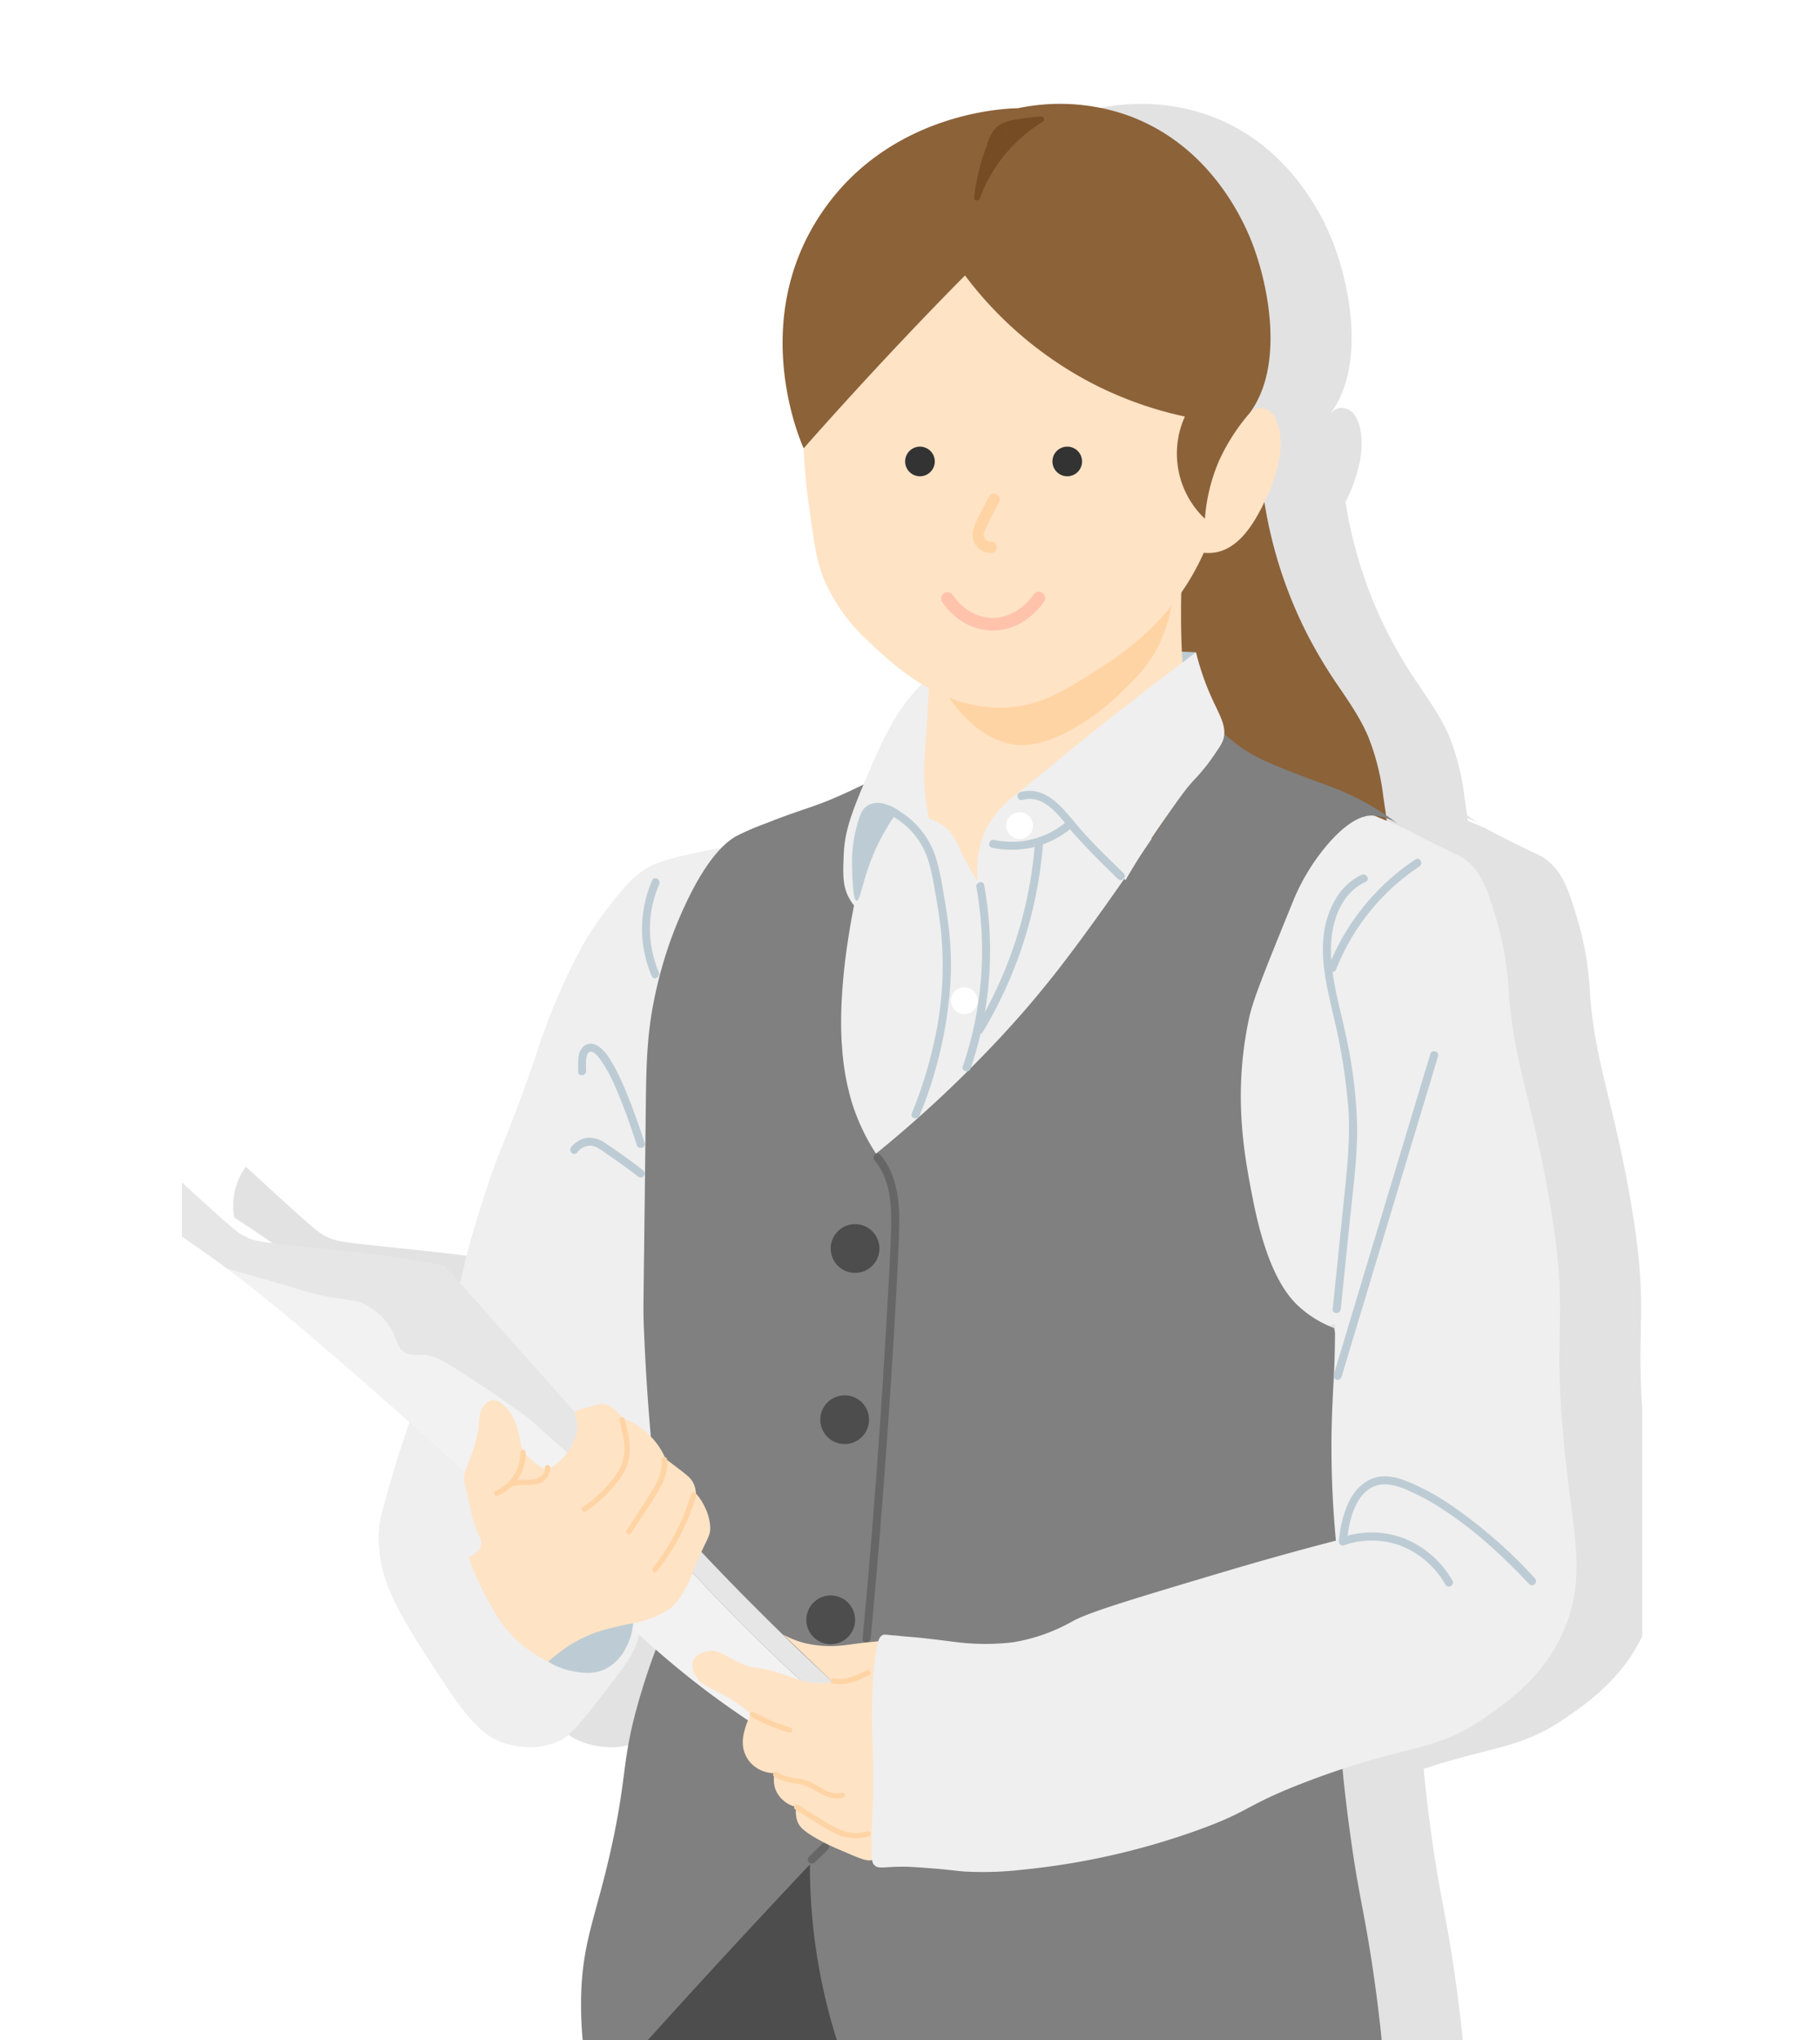<svg xmlns="http://www.w3.org/2000/svg" xmlns:xlink="http://www.w3.org/1999/xlink" width="430" height="482" viewBox="0 0 430 482">
  <defs>
    <clipPath id="clip-path">
      <rect id="長方形_1766" data-name="長方形 1766" width="430" height="482" transform="translate(-10985 1764)" fill="#fff" opacity="0.58"/>
    </clipPath>
    <clipPath id="clip-path-2">
      <rect id="長方形_1002" data-name="長方形 1002" width="345" height="482" transform="translate(4369 2430)" fill="red" opacity="0.43"/>
    </clipPath>
    <clipPath id="clip-path-3">
      <rect id="長方形_934" data-name="長方形 934" width="336.54" height="458.465" fill="none"/>
    </clipPath>
  </defs>
  <g id="マスクグループ_34" data-name="マスクグループ 34" transform="translate(10985 -1764)" clip-path="url(#clip-path)">
    <g id="マスクグループ_25" data-name="マスクグループ 25" transform="translate(-15311 -666)" clip-path="url(#clip-path-2)">
      <g id="グループ_1893" data-name="グループ 1893" transform="translate(4361.935 2454.535)">
        <path id="パス_3328" data-name="パス 3328" d="M327.428,189.308c.272.208.537.4.812.615-.228-.186-.508-.4-.812-.615" transform="translate(-9.668 -18.981)"/>
        <path id="パス_3329" data-name="パス 3329" d="M334.84,327.8c-5.224-41.423.759-37.184-4.749-69.014-3.941-22.771-8.177-31.723-9.5-48.084a74.719,74.719,0,0,0-3.166-18.669c-1.856-6.1-3.357-10.82-7.488-13.715-1.421-1-2.083-1.027-9.269-4.664-2.212-1.12-4.028-2.069-5.259-2.718l-3.745-1.571c-.023-.215-.043-.431-.069-.646a12.508,12.508,0,0,1,3,1.6q-1.574-1.207-3.082-2.233c-.193-1.5-.426-2.992-.629-4.447a56.356,56.356,0,0,0-3.5-14c-1.841-4.409-4.559-8.318-7.233-12.249a112.754,112.754,0,0,1-7.239-12.1,104.3,104.3,0,0,1-9.269-26.518c-.32-1.566-.59-3.142-.838-4.721l.029-.058a36.918,36.918,0,0,0,3.485-10.247c.476-3.074.517-6.729-.962-9.562a4.085,4.085,0,0,0-2.986-2.322,3.035,3.035,0,0,0-2.806,1.054.58.58,0,0,0-.3.2c8.262-11.022,4.608-29.923.689-40.1-2.077-5.416-10.068-23.551-29.9-30.452a48.347,48.347,0,0,0-25.493-1.53c-2.547.028-29.986.8-46.181,24.433C140.633,51.36,153.306,80,153.944,81.376l.008-.009c.188,4.47.582,8.933,1.21,13.365,1.257,8.878,1.713,13.45,4.01,18.564a43.464,43.464,0,0,0,10.6,14.171,69.821,69.821,0,0,0,12.071,9.61,49.556,49.556,0,0,0-3.477,3.945c-1.344,1.7-4.27,5.618-8.8,16.284-.528,1.243-1.018,2.4-1.476,3.5-3.1,1.532-5.771,2.715-7.87,3.594-4.64,1.943-7.819,2.625-15.264,5.611a59.059,59.059,0,0,0-7.228,3.142,17.607,17.607,0,0,0-3.23,2.64h0c-2.029.323-4.94.849-8.411,1.7a44.353,44.353,0,0,0-7.5,2.192c-4.528,2.1-7.209,5.491-11.121,10.557a74.217,74.217,0,0,0-5.806,8.687A144.932,144.932,0,0,0,90.9,224.158c-7.942,23.2-8.269,20.428-13.516,37.243-3.42,10.961-3.546,12.988-4.655,17.166l-3.65-4.093c-6.888-1.368-12.563-2.18-16.515-2.672-3.253-.406-7.3-.833-15.269-1.671-11.53-1.213-13-1.315-15.579-2.672-1.394-.732-2.377-1.443-9.971-8.351-3.609-3.281-6.6-6.043-8.725-8.017a15.232,15.232,0,0,0-2.767,6.347,15.727,15.727,0,0,0,0,5.679c4,2.575,9.747,6.4,16.477,11.357q.524.386,1.043.772c6.655,4.942,13,10.085,24.819,20.272,7.258,6.258,13.573,11.824,18.22,15.96-1.216,3.408-2.474,7.218-3.827,11.82-2.251,7.659-3.377,11.489-3.457,14.455-.305,11.222,4.951,19.276,14.866,34.47,7.239,11.094,10.679,13.549,14.175,14.825,1.574.575,7.737,2.581,13.829-.371,2.473-1.2,4.909-4.274,9.681-10.378,5.016-6.417,7.547-9.7,8.643-13.343.13-.432.23-.856.333-1.28q2,1.8,3.934,3.49c-1.133,3.014-2.424,6.722-3.693,11.015-4.4,14.885-2.957,17.895-6.542,34.6-3.833,17.857-7.428,23.48-7.414,38.336,0,3.764.238,6.855.436,8.883h9.554v.077h71.982l107.3.39c-.453-4.647-1.245-11.821-2.616-20.571-1.328-8.477-2.276-12.544-3.489-19.636,0,0-2.026-11.851-3.25-24.9,17.138-5.646,23.031-4.681,34.058-12.376,5.425-3.786,13.91-9.867,18.469-20.931,4.317-10.478,2.665-19.483,1.055-32.245" transform="translate(19.161)" fill="#e2e2e2"/>
        <g id="グループ_1764" data-name="グループ 1764">
          <g id="グループ_1763" data-name="グループ 1763" clip-path="url(#clip-path-3)">
            <path id="パス_3173" data-name="パス 3173" d="M314.607,173.625a56.319,56.319,0,0,0-3.5-14c-1.84-4.409-4.559-8.318-7.233-12.249a112.6,112.6,0,0,1-7.238-12.1,104.254,104.254,0,0,1-9.269-26.519q-.7-3.4-1.163-6.834a1.358,1.358,0,0,0-1.659-.942,1.2,1.2,0,0,0-.6.387,3.354,3.354,0,0,0-1.731-1.547c-2.006-.779-4.448.138-6.38.783a40.557,40.557,0,0,0-10.649,5.512c-6.834,4.872-12.374,11.266-17.615,17.756-5.407,6.693-11.76,14.093-10.92,23.3.461,5.041,2.409,9.918,4.209,14.606,1.763,4.593,3.71,9.133,5.906,13.537a40.562,40.562,0,0,0,7.849,11.392,36.235,36.235,0,0,0,11.379,7.043,60.676,60.676,0,0,0,27.944,4.35,51.48,51.48,0,0,0,13.533-2.687c4.009-1.474,7.1-4.2,7.868-8.557.761-4.326-.124-8.926-.724-13.224" transform="translate(-23.719 -9.978)" fill="#8c6239"/>
            <rect id="長方形_933" data-name="長方形 933" width="72.029" height="50.984" transform="translate(111.335 407.092)" fill="#4d4d4d"/>
            <path id="パス_3174" data-name="パス 3174" d="M258.1,202.927c-.723-4.314-2.422-8.555-5.709-11.321a15.882,15.882,0,0,0-11.208-3.537,22.594,22.594,0,0,0-12.024,4.844,41.308,41.308,0,0,0-5.191,4.7c-1.594,1.7-3.083,3.517-4.825,5.046-3.755,3.3-8.952,4.387-13.643,5.078a50.08,50.08,0,0,1-14.991-.06,52.337,52.337,0,0,1-7.2-1.672,1.089,1.089,0,0,0-1.347.607,1.256,1.256,0,0,0-.56.288c-3.3,2.9-4.8,7.345-5.952,11.608a110.065,110.065,0,0,0-3.11,15.957c-1.17,10.111-.533,20.6,3.029,30.129a46.319,46.319,0,0,0,6.707,12.227c2.825,3.641,6.312,7.04,10.641,8.382,9.385,2.908,19.282-2.091,27.461-6.577a94.5,94.5,0,0,0,12.642-7.955,53.1,53.1,0,0,0,10.08-10.38,114.552,114.552,0,0,0,7.8-12.341c2.477-4.416,5.178-8.873,6.671-13.806,1.563-5.163,1.486-10.785,1.5-16.155a90.166,90.166,0,0,0-.767-15.062" transform="translate(-17.226 -18.853)" fill="#efefef"/>
            <path id="パス_3175" data-name="パス 3175" d="M273.554,143.977l-5.1-.231q.431,2.251.86,4.5l4.241-4.271" transform="translate(-26.916 -14.413)" fill="#bdccd4"/>
            <path id="パス_3176" data-name="パス 3176" d="M265.537,154.894a112.4,112.4,0,0,1-1.826-11.289c-.3-3.849-.395-7.722-.416-11.583a205.988,205.988,0,0,1,1.25-23.734,1.23,1.23,0,0,0-2.1-.931,11.4,11.4,0,0,1-5.177,3.352c-2.3.834-4.655,1.492-6.985,2.217l-14.877,4.628c-8.681,2.7-18.527,4.8-25.3,11.692-4.522,4.6-5.784,11.584-6.122,12.881a75.195,75.195,0,0,0-1.647,10.028c-.179,1.471-.542,4.645-.784,8.865-.223,3.876-.166,8.589-.043,17.856.01.784-.048,4.844.411,10.127a42.879,42.879,0,0,0,1.253,8.123c.884,3.093,1.737,5.659,3.461,6.235,2.3.767,4.281-2.688,8.469-6.094,1.505-1.225,2.238-1.581,16.768-7.49,9.939-4.042,11.537-4.663,14.438-6.491a84.179,84.179,0,0,0,8.153-5.992,53.112,53.112,0,0,0,6.753-6.242c2.436-2.761,3.654-4.141,4.4-6.313.492-1.435,1.119-3.212-.076-9.844" transform="translate(-20.193 -10.727)" fill="#ffe3c5"/>
            <path id="パス_3177" data-name="パス 3177" d="M140.46,195.378c-2.029.323-4.94.849-8.412,1.7a44.314,44.314,0,0,0-7.5,2.191c-4.527,2.1-7.209,5.492-11.12,10.557a74.384,74.384,0,0,0-5.806,8.687,144.887,144.887,0,0,0-10.756,25.233c-7.943,23.2-8.27,20.429-13.517,37.243-4.866,15.6-3.059,13.1-6.914,24.463-4.89,14.416-8.566,20.7-13.483,37.434-2.251,7.659-3.377,11.489-3.458,14.455-.305,11.222,4.951,19.276,14.867,34.469C81.6,402.9,85.039,405.359,88.535,406.636c1.574.575,7.737,2.581,13.83-.371,2.472-1.2,4.909-4.275,9.68-10.378,5.017-6.418,7.548-9.7,8.644-13.343a26.756,26.756,0,0,0,.691-11.86,242.543,242.543,0,0,0,15.558-38.917c17.009-56.213,10.152-106.96,3.519-136.391" transform="translate(-5.964 -19.589)" fill="#efefef"/>
            <path id="パス_3178" data-name="パス 3178" d="M322.646,189.3,307.853,183.1A49.892,49.892,0,0,0,292.72,193.64c-9.6,9.8-12.727,21.124-16.079,33.866-2.948,11.209-6.486,24.659-4.35,42.181,1.535,12.6,3.8,31.189,15.7,37.111,11.522,5.735,26.958-2.959,34.618-10.545,19.6-19.406,18.774-61.727.037-106.954" transform="translate(-27.235 -18.358)" fill="#efefef"/>
            <path id="パス_3179" data-name="パス 3179" d="M185.032,174.377a140.433,140.433,0,0,1-13.519,6.546c-4.64,1.943-7.818,2.624-15.263,5.61a59.111,59.111,0,0,0-7.229,3.143c-2.12,1.346-6.262,4.494-11.523,15.558a97.529,97.529,0,0,0-6.977,20.1c-2.4,10.283-2.475,17.827-2.617,30.856-.5,45.781-.616,44.371-.435,49.089.431,11.253,1.311,24.658,3.053,39.74q.653,16.363,1.308,32.726c-1.382,3.4-3.337,8.546-5.234,14.961-4.4,14.885-2.957,17.894-6.541,34.6-3.833,17.858-7.429,23.479-7.414,38.337,0,3.764.238,6.855.436,8.882H127.9q9.447-10.473,19.189-21.038,9.852-10.682,19.625-21.039a136.662,136.662,0,0,0,6.541,42.076l128.65.468c-.453-4.646-1.245-11.82-2.616-20.571-1.328-8.476-2.276-12.544-3.488-19.636,0,0-2.312-13.521-3.489-27.583-1.906-22.773,3.377-48.81,6.541-62.18q-4.142-19.635-8.286-39.272a26.258,26.258,0,0,1-7.849-4.675c-2.7-2.338-7.822-7.749-11.339-25.714-1.973-10.08-4.835-24.7-.872-43.012.92-4.255,3.957-11.719,10.03-26.648a49.682,49.682,0,0,1,8.722-14.493c5.333-6.058,8.673-6.493,10.03-6.545a11.314,11.314,0,0,1,7.414,2.8,61.4,61.4,0,0,0-15.563-9.093c-3.435-1.358-9.913-3.526-16.474-6.421a35.609,35.609,0,0,1-7.321-4.282,36.5,36.5,0,0,1-3.328-2.854c-6.492,10.229-20.01,31.2-33.613,49.592-3.852,5.207-7.483,9.9-11.981,15.163-1.673,1.959-8.416,9.786-18.3,19.266-4.77,4.573-10.717,9.956-17.8,15.7a49.184,49.184,0,0,1-5.658-11.952,58.625,58.625,0,0,1-2.329-12.844c-.22-2.574-.658-9.117.666-20.515a194.5,194.5,0,0,1,4.326-23.19c1.28-5.56,3.128-12.97,5.712-21.658" transform="translate(-11.294 -16.525)" fill="gray"/>
            <path id="パス_3180" data-name="パス 3180" d="M91.318,341.558S88.218,338.85,74.8,330.2c-4.84-3.12-6.638-4.009-9.036-4.008-1.478,0-2.944.338-4.362-.668-1.492-1.058-1.5-2.589-2.493-4.676A14.731,14.731,0,0,0,52.68,314.5c-2.661-1.536-3.889-.973-9.348-2a85.536,85.536,0,0,1-8.725-2.338c-7.857-2.29-12.21-3.511-14.847-4.239,6.655,4.942,13,10.085,24.819,20.273,14.987,12.92,25.974,22.917,26.485,23.382,40.6,37,49.648,48.538,73.546,64.21,6.544,4.291,12,7.452,15.259,9.279l5.375-11.044a421.867,421.867,0,0,1-33.419-32.047s-15.118-16.212-40.507-38.414" transform="translate(-1.981 -30.673)" fill="#f2f2f2"/>
            <path id="パス_3181" data-name="パス 3181" d="M153.525,393.982c-1.148-1.1-8.264-7.9-16.2-16.034-12.892-13.2-24.776-26.644-42.065-46.1-5.576-6.273-14.665-16.493-26.174-29.4-6.887-1.368-12.563-2.18-16.514-2.672-3.254-.406-7.3-.833-15.269-1.671-11.531-1.213-13-1.315-15.58-2.672-1.393-.732-2.376-1.443-9.971-8.35-3.608-3.282-6.6-6.044-8.725-8.018a15.221,15.221,0,0,0-2.766,6.347,15.727,15.727,0,0,0,0,5.679c4,2.575,9.746,6.4,16.476,11.357.35.257.7.515,1.044.772,2.637.727,6.99,1.948,14.847,4.239a85.432,85.432,0,0,0,8.725,2.337c5.46,1.033,6.687.47,9.348,2a14.747,14.747,0,0,1,6.232,6.347c.989,2.086,1,3.619,2.493,4.677,1.418,1.006,2.884.668,4.362.668,2.4,0,4.2.889,9.036,4.008,13.418,8.649,16.515,11.357,16.515,11.357,25.389,22.2,40.507,38.415,40.507,38.415a422.042,422.042,0,0,0,33.419,32.046l2.1-4.321c-3.093-2.807-7.149-6.544-11.841-11.024" transform="translate(0 -27.981)" fill="#e6e6e6"/>
            <path id="パス_3182" data-name="パス 3182" d="M113.757,253.292c.062-.912-.467-4.754,1.224-4.606.926.081,1.968,1.6,2.472,2.319a35.866,35.866,0,0,1,3.386,6.426c1.891,4.329,3.447,8.808,4.9,13.3.376,1.163,2.219.666,1.84-.507-1.324-4.1-2.751-8.183-4.411-12.165a55.128,55.128,0,0,0-3.094-6.487c-.981-1.692-2.327-3.818-4.21-4.588a2.639,2.639,0,0,0-3.327,1.209c-.932,1.557-.569,3.379-.685,5.1-.083,1.225,1.826,1.221,1.908,0" transform="translate(-11.214 -24.743)" fill="#bdccd4"/>
            <path id="パス_3183" data-name="パス 3183" d="M126.933,279.088c-2.777-2.139-5.618-4.2-8.547-6.125a6.855,6.855,0,0,0-4.512-1.5,6.02,6.02,0,0,0-3.824,2.185c-.8.923.543,2.28,1.349,1.35a3.966,3.966,0,0,1,3.271-1.653c1.483.137,2.843,1.321,4.025,2.12,2.481,1.68,4.9,3.45,7.275,5.276a.96.96,0,0,0,1.3-.341.979.979,0,0,0-.342-1.306" transform="translate(-11.009 -27.215)" fill="#bdccd4"/>
            <path id="パス_3184" data-name="パス 3184" d="M131.059,203.819a28.44,28.44,0,0,0-.1,22.663c.483,1.125,2.127.154,1.647-.964a26.309,26.309,0,0,1,.1-20.737c.49-1.113-1.153-2.086-1.647-.963" transform="translate(-12.899 -20.386)" fill="#bdccd4"/>
            <path id="パス_3185" data-name="パス 3185" d="M189.387,277.234c4.033,4.713,4.092,11.492,3.885,17.361-.268,7.6-.742,15.2-1.181,22.789q-1.344,23.266-3.217,46.5-1.062,13.175-2.293,26.336c-.114,1.222,1.794,1.214,1.908,0q2.22-23.758,3.894-47.563c1.107-15.769,2.123-31.559,2.771-47.355.274-6.659.146-14.083-4.417-19.415-.8-.934-2.144.421-1.35,1.35" transform="translate(-18.707 -27.63)" fill="#666"/>
            <path id="パス_3186" data-name="パス 3186" d="M173.794,461.258l3.094-2.986a.955.955,0,1,0-1.35-1.35l-3.094,2.986a.955.955,0,0,0,1.35,1.35" transform="translate(-17.262 -45.785)" fill="#666"/>
            <path id="パス_3187" data-name="パス 3187" d="M104.016,407.792a16.889,16.889,0,0,0,6.23,2.338c2.043.324,4.774.757,7.618-.78a11.267,11.267,0,0,0,4.348-4.524,15.162,15.162,0,0,0,1.918-8.224l-3.458.51c-.9-.157-8.09-1.292-13.124,4.077a15.138,15.138,0,0,0-3.531,6.6" transform="translate(-10.429 -39.765)" fill="#bdccd4"/>
            <path id="パス_3188" data-name="パス 3188" d="M82.964,377.533c2.042-.916,2.693-1.984,2.909-2.791.413-1.539-.7-2.335-1.837-6.073-.4-1.308-.158-.87-1.225-5.417-.846-3.605-.909-3.505-.919-4.1-.032-1.912.621-2.355,1.99-6.565a31.35,31.35,0,0,0,1.378-4.925c.382-2.631.023-4.006,1.072-5.581a3.512,3.512,0,0,1,1.99-1.641c2.285-.508,4.478,2.859,4.747,3.283a16.807,16.807,0,0,1,1.99,5.581,8.6,8.6,0,0,0,.92,3.118,8.107,8.107,0,0,0,1.99,2.134c1.491,1.28,2.255,1.9,3.216,1.97,1.395.107,2.451-.922,3.844-2.279a12.536,12.536,0,0,0,3.047-4.779,7.742,7.742,0,0,0,.613-2.79c0-1.941-.879-2.6-.46-3.448.253-.51.714-.554,3.522-1.313a22.362,22.362,0,0,1,2.45-.657c.651-.036,2.619.048,5.053,3.283a17.53,17.53,0,0,1,3.369,1.641,18.023,18.023,0,0,1,5.819,5.909,17.541,17.541,0,0,1,1.072,2.134c.58.437,1.488,1.122,2.6,1.97,2.69,2.047,3.434,2.647,3.981,3.776a6.432,6.432,0,0,1,.612,2.462,13.458,13.458,0,0,1,2.144,3.283,12.317,12.317,0,0,1,1.225,4.6c.071,2.1-.708,2.707-2.756,7.387-1.821,4.161-1.711,4.836-3.216,7.387a15.713,15.713,0,0,1-3.062,4.1c-.4.363-1.851,1.629-5.666,2.955-3.157,1.1-3.752.783-8.269,1.97a30.992,30.992,0,0,0-12.709,5.909c-1.1.825-1.983,1.578-2.6,2.133a29.393,29.393,0,0,1-8.422-6.073c-3.122-3.237-4.814-6.487-6.737-10.177a68.867,68.867,0,0,1-3.675-8.372" transform="translate(-8.211 -34.128)" fill="#ffe3c5"/>
            <path id="パス_3189" data-name="パス 3189" d="M96,354.056a9.743,9.743,0,0,1-5.694,9.018.657.657,0,0,0-.444.782.64.64,0,0,0,.783.444,11.032,11.032,0,0,0,6.627-10.244.636.636,0,0,0-1.272,0" transform="translate(-9.008 -35.437)" fill="#ffd4a5"/>
            <path id="パス_3190" data-name="パス 3190" d="M94.872,362.371c1.885-.489,3.885.05,5.757-.554a3.916,3.916,0,0,0,2.9-3.767c-.047-.813-1.319-.819-1.272,0,.087,1.535-1.275,2.454-2.633,2.708-1.683.316-3.412-.049-5.089.387a.636.636,0,1,0,.338,1.226" transform="translate(-9.433 -35.838)" fill="#ffd4a5"/>
            <path id="パス_3191" data-name="パス 3191" d="M121.715,345.664c1.117,4.046,2.081,8.256-.308,12.044a29.33,29.33,0,0,1-8.287,8.318c-.673.459-.037,1.561.642,1.1a30.1,30.1,0,0,0,8.927-9.071c2.39-4,1.422-8.494.253-12.728a.636.636,0,1,0-1.226.338" transform="translate(-11.313 -34.579)" fill="#ffd4a5"/>
            <path id="パス_3192" data-name="パス 3192" d="M132.872,355.874c.331,3.087-1.218,5.82-2.827,8.331-1.81,2.824-3.658,5.625-5.488,8.438-.447.688.653,1.326,1.1.642,1.936-2.975,3.918-5.925,5.8-8.933,1.6-2.545,3.019-5.388,2.687-8.478-.086-.8-1.359-.814-1.272,0" transform="translate(-12.478 -35.62)" fill="#ffd4a5"/>
            <path id="パス_3193" data-name="パス 3193" d="M132.41,383.307a53.186,53.186,0,0,0,9.324-17.93.637.637,0,0,0-1.227-.337,51.555,51.555,0,0,1-9,17.368c-.5.634.39,1.54.9.9" transform="translate(-13.171 -36.555)" fill="#ffd4a5"/>
            <path id="パス_3194" data-name="パス 3194" d="M271.352,164.36c.734-3.08-.988-5.487-3.037-10.11A61.485,61.485,0,0,1,264.836,144c-6.79,5.128-18.149,13.776-26.524,20.569-8.476,6.875-8.673,7.078-12.3,10.038-1.979,1.616-3.992,3.2-5.931,4.867a23.133,23.133,0,0,0-4.231,5.212c-2.787,4.682-2.907,9.951-2.627,13.3a50.992,50.992,0,0,1-3.917-6.9,19.545,19.545,0,0,0-2.164-4.14,11.055,11.055,0,0,0-5.389-3.658,58.162,58.162,0,0,1-1.119-9.447c-.159-4.418.255-6.992.694-14.1.15-2.443.33-5.834.447-9.917a49.653,49.653,0,0,0-5.209,5.63c-1.345,1.7-4.271,5.619-8.8,16.284-3.938,9.272-5.912,14.029-6.154,19.944-.2,4.765-.31,7.589,1.324,10.508,4.594,8.2,18.41,8.949,27.062,6.961h0c6.546-1.945,9.849-2.83,13.7-4.415,4.285-1.764,8.564-3.6,12.69-5.768a63.571,63.571,0,0,0,6.795-4.084c.256-.177.532-.385.806-.614l4.2,3.559c3.131-5.4,6.041-9.819,8.393-13.2,3.9-5.6,5.852-8.4,7.833-10.5a44.72,44.72,0,0,0,4.55-5.617c1.423-2.078,2.136-3.118,2.386-4.168" transform="translate(-18.198 -14.438)" fill="#efefef"/>
            <path id="パス_3195" data-name="パス 3195" d="M194.764,185.325c-.38-.264-4.152-2.815-7.026-1.3-1.764.929-2.27,2.906-3.123,6.245a32.292,32.292,0,0,0-.781,8.588c.031,1.887.129,7.716,1.041,7.807.812.082,1.382-4.467,3.643-10.149a49.684,49.684,0,0,1,6.246-11.19" transform="translate(-18.431 -18.403)" fill="#bdccd4"/>
            <path id="パス_3196" data-name="パス 3196" d="M216.088,205.55a84.6,84.6,0,0,1-3.2,42.333c-.4,1.165,1.445,1.665,1.84.507a86.6,86.6,0,0,0,3.2-43.347c-.219-1.207-2.059-.7-1.84.507" transform="translate(-21.34 -20.489)" fill="#bdccd4"/>
            <path id="パス_3197" data-name="パス 3197" d="M220.5,194.653a22,22,0,0,0,18.437-4.4c.957-.769-.4-2.112-1.35-1.35A19.935,19.935,0,0,1,221,192.813c-1.2-.257-1.709,1.582-.507,1.84" transform="translate(-22.039 -18.917)" fill="#bdccd4"/>
            <path id="パス_3198" data-name="パス 3198" d="M228.4,182.539c5.6-1.582,9.23,4.716,12.335,8.184,3.25,3.63,6.744,7.08,10.234,10.477.881.857,2.232-.491,1.35-1.35-3.732-3.631-7.574-7.3-10.937-11.284-3.379-4-7.43-9.579-13.49-7.867a.955.955,0,0,0,.507,1.84" transform="translate(-22.781 -18.086)" fill="#bdccd4"/>
            <path id="パス_3199" data-name="パス 3199" d="M230.272,193.766a99.617,99.617,0,0,1-14,43.906.955.955,0,0,0,1.648.964,101.744,101.744,0,0,0,14.264-44.87c.091-1.225-1.817-1.219-1.908,0" transform="translate(-21.669 -19.336)" fill="#bdccd4"/>
            <path id="パス_3200" data-name="パス 3200" d="M192.6,186a18.158,18.158,0,0,1,9.865,10.673,45.061,45.061,0,0,1,1.62,6.943c.522,2.921,1.029,5.847,1.4,8.792a81.842,81.842,0,0,1-1.374,27.282A102.654,102.654,0,0,1,198.743,257c-.463,1.136,1.382,1.631,1.84.507a100.024,100.024,0,0,0,7.213-30.2,74,74,0,0,0-.354-14.5c-.359-2.96-.844-5.9-1.363-8.837a53.975,53.975,0,0,0-1.613-7.327,20.077,20.077,0,0,0-10.9-12.29c-1.11-.5-2.081,1.142-.963,1.647" transform="translate(-19.261 -18.474)" fill="#bdccd4"/>
            <path id="パス_3201" data-name="パス 3201" d="M227.442,192.324a3.161,3.161,0,1,0-3.161-3.161,3.211,3.211,0,0,0,3.161,3.161" transform="translate(-22.487 -18.649)" fill="#fff"/>
            <path id="パス_3202" data-name="パス 3202" d="M212.927,238.312a3.161,3.161,0,1,0-3.161-3.161,3.211,3.211,0,0,0,3.161,3.161" transform="translate(-21.032 -23.26)" fill="#fff"/>
            <path id="パス_3203" data-name="パス 3203" d="M189.714,299.916a5.757,5.757,0,1,1-5.757-5.757,5.757,5.757,0,0,1,5.757,5.757" transform="translate(-17.867 -29.494)" fill="#4d4d4d"/>
            <path id="パス_3204" data-name="パス 3204" d="M186.978,344.867a5.757,5.757,0,1,1-5.757-5.757,5.757,5.757,0,0,1,5.757,5.757" transform="translate(-17.593 -34.001)" fill="#4d4d4d"/>
            <path id="パス_3205" data-name="パス 3205" d="M183.316,397.413a5.757,5.757,0,1,1-5.757-5.756,5.757,5.757,0,0,1,5.757,5.756" transform="translate(-17.226 -39.269)" fill="#4d4d4d"/>
            <path id="パス_3206" data-name="パス 3206" d="M187.462,403.385c-1.072.079-2.691.211-4.662.426-2.777.3-3.161.434-4.6.58a26.917,26.917,0,0,1-9.732-.435,22.112,22.112,0,0,1-5.136-2.029l11.723,11.248a19.125,19.125,0,0,1-3.883.2c-3.3-.169-5.011-1.128-8.65-2.318-6-1.962-5.511-.712-9.191-2.319-3.843-1.677-5.179-3.388-7.839-2.9-.434.08-2.906.588-3.514,2.464a4.016,4.016,0,0,0,.406,2.9c1.218,2.568,3.635,3.289,6.487,4.781a34.692,34.692,0,0,1,6.894,4.782,14.1,14.1,0,0,0-1.622,4.057,8.878,8.878,0,0,0-.271,3.767,7.5,7.5,0,0,0,1.487,3.333,7.7,7.7,0,0,0,5.947,2.753,6.631,6.631,0,0,0,.135,3.622,6.325,6.325,0,0,0,2.027,2.9,6.6,6.6,0,0,0,2.974,1.449,6.331,6.331,0,0,0,.27,3.477c.508,1.272,1.423,2.116,3.649,3.477a47.938,47.938,0,0,0,6.353,3.188c5.413,2.372,6.208,2.563,7.3,2.464a8.565,8.565,0,0,0,4.866-2.319q-.71-24.773-1.421-49.546" transform="translate(-14.222 -40.299)" fill="#ffe3c5"/>
            <path id="パス_3207" data-name="パス 3207" d="M178.686,414.4c3.036.708,5.954-.65,8.613-1.971.733-.365.089-1.463-.642-1.1-2.325,1.156-4.967,2.464-7.632,1.844-.8-.186-1.136,1.04-.338,1.226" transform="translate(-17.87 -41.234)" fill="#ffd4a5"/>
            <path id="パス_3208" data-name="パス 3208" d="M157.223,423.352a44.413,44.413,0,0,0,8.956,3.765.636.636,0,1,0,.338-1.226,42.811,42.811,0,0,1-8.652-3.638c-.717-.4-1.359.7-.642,1.1" transform="translate(-15.732 -42.328)" fill="#ffd4a5"/>
            <path id="パス_3209" data-name="パス 3209" d="M163.378,439.131a12.858,12.858,0,0,0,4.037,1.472,14.134,14.134,0,0,1,4.358,1.109c2.437,1.26,4.856,3.161,7.767,2.407a.636.636,0,1,0-.338-1.226c-2.763.715-5.155-1.583-7.507-2.625a13.533,13.533,0,0,0-3.67-.848,11.729,11.729,0,0,1-4-1.387c-.716-.4-1.359.7-.642,1.1" transform="translate(-16.35 -43.91)" fill="#ffd4a5"/>
            <path id="パス_3210" data-name="パス 3210" d="M168.894,447.76c2.837,1.738,5.631,3.61,8.559,5.192a11.088,11.088,0,0,0,8.74,1.153c.779-.239.447-1.467-.338-1.226-3.076.945-5.865.093-8.557-1.476-2.619-1.525-5.178-3.159-7.761-4.742-.7-.429-1.341.671-.642,1.1" transform="translate(-16.904 -44.774)" fill="#ffd4a5"/>
            <path id="パス_3211" data-name="パス 3211" d="M314.354,189.991c1.231.649,3.047,1.6,5.26,2.718,7.186,3.639,7.848,3.668,9.269,4.664,4.131,2.894,5.631,7.611,7.487,13.715a74.672,74.672,0,0,1,3.166,18.669c1.322,16.361,5.558,25.312,9.5,48.084,5.508,31.83-.475,27.591,4.749,69.014,1.61,12.762,3.262,21.766-1.055,32.245-4.558,11.063-13.043,17.144-18.469,20.931-12.616,8.8-18.509,6.271-42.214,15.274-15.43,5.86-13.1,6.995-26.912,11.879a172.349,172.349,0,0,1-40.631,9.051,80.674,80.674,0,0,1-13.729.417c-1.476-.106-3.808-.461-7.691-.752-3.271-.245-4.907-.367-6.2-.38-5.135-.049-6.359.66-7.354-.43-.546-.6-.645-1.326-.55-6.73.054-3.086.081-4.629.13-5.346.444-6.52.093-15.637,0-18.134,0,0-.541-14.011,1.2-21.9.151-.686.434-1.811,1.234-2.184.354-.165.644-.108,1.855.011.679.067,1.361.09,2.039.174,1.987.247,2.926.206,6.784.653,4.052.47,5.739.713,6.985.857a55.054,55.054,0,0,0,13.192,0,42.419,42.419,0,0,0,14.247-5.091c4.344-2.25,14.838-5.378,35.828-11.633,7.061-2.1,15.9-4.624,26.164-7.285-.4-4.217-.886-10.528-1.019-18.213-.181-10.431.4-16.753.679-24.043a267.82,267.82,0,0,0-.969-32.732c-.855-14.425,1.934-40.9,17.032-93.506" transform="translate(-18.944 -19.049)" fill="#efefef"/>
            <path id="パス_3212" data-name="パス 3212" d="M329.43,198.383a54.4,54.4,0,0,0-20.557,25.448c-.456,1.14,1.389,1.636,1.84.507a52.212,52.212,0,0,1,19.68-24.308c1.025-.669.069-2.321-.963-1.647" transform="translate(-30.962 -19.875)" fill="#bdccd4"/>
            <path id="パス_3213" data-name="パス 3213" d="M316.593,202.441c-5.012,2.276-7.854,7.667-8.764,12.887-1.2,6.871.606,13.795,2.111,20.466a140.257,140.257,0,0,1,3.531,21.938c.464,7.367-.364,14.66-1.114,21.978l-2.6,25.334c-.125,1.221,1.784,1.212,1.908,0l2.232-21.778c.734-7.17,1.735-14.386,1.632-21.607a112.222,112.222,0,0,0-2.513-20.606c-1.4-6.935-3.671-13.925-3.67-21.057,0-6.106,2.228-13.191,8.207-15.907,1.117-.507.148-2.152-.963-1.647" transform="translate(-30.825 -20.288)" fill="#bdccd4"/>
            <path id="パス_3214" data-name="パス 3214" d="M333.1,249.414q-8.886,29.5-17.771,59.008l-5.058,16.8a.955.955,0,0,0,1.84.507l17.771-59.007,5.058-16.8a.955.955,0,0,0-1.84-.507" transform="translate(-31.105 -24.94)" fill="#bdccd4"/>
            <path id="パス_3215" data-name="パス 3215" d="M313.576,375.725c.376-5.182,2.4-13.429,8.91-13.443,2.513-.005,4.98,1.143,7.2,2.208a58.5,58.5,0,0,1,6.217,3.492,91.522,91.522,0,0,1,11.342,8.7c3.267,2.9,6.377,5.968,9.365,9.15.843.9,2.19-.453,1.35-1.349a113.028,113.028,0,0,0-21.093-18.149,57.482,57.482,0,0,0-6.7-3.723c-2.4-1.117-4.983-2.239-7.677-2.238-4.193,0-7.18,3-8.772,6.62a26.5,26.5,0,0,0-2.046,8.731c-.089,1.225,1.82,1.22,1.908,0" transform="translate(-31.249 -36.132)" fill="#bdccd4"/>
            <path id="パス_3216" data-name="パス 3216" d="M312.88,378.124a20,20,0,0,1,13.37.117,20.943,20.943,0,0,1,10.574,9.217.955.955,0,0,0,1.647-.964,23.028,23.028,0,0,0-11.319-9.941,21.683,21.683,0,0,0-14.78-.269c-1.155.394-.66,2.238.507,1.84" transform="translate(-31.254 -37.611)" fill="#bdccd4"/>
            <path id="パス_3217" data-name="パス 3217" d="M260.288,124.9c-4.7-3.454-17.54,16.056-41.231,19.217a50.669,50.669,0,0,1-14.786-.239c4.341,11.649,12.892,19.977,21.514,20.1,7.494.109,15.793-5.971,17.969-7.565a52.4,52.4,0,0,0,5.386-4.608c3.164-3.04,6.568-6.311,8.865-10.818,2.385-4.68,5.224-13.927,2.284-16.088" transform="translate(-20.481 -12.482)" fill="#ffd4a5"/>
            <path id="パス_3218" data-name="パス 3218" d="M292.966,82.191a4.085,4.085,0,0,0-2.986-2.322,3.033,3.033,0,0,0-2.8,1.054.582.582,0,0,0-.3.2c-1.95,2.426-3.907,4.844-5.848,7.276a28.722,28.722,0,0,0-4.3,6.638,23.2,23.2,0,0,0-1.353,8.6q-.108,4.883.2,9.762a.7.7,0,0,0,.675.675c7.277.665,11.481-6.448,14.191-12.073a36.858,36.858,0,0,0,3.485-10.247c.476-3.074.517-6.729-.962-9.562" transform="translate(-27.607 -8.005)" fill="#ffe3c5"/>
            <path id="パス_3219" data-name="パス 3219" d="M269.959,66.139a31.89,31.89,0,0,0-2.721-8.519,26.587,26.587,0,0,0-5.2-6.4q-3.2-3.139-6.48-6.2A132.868,132.868,0,0,0,241.749,33.59c-9.193-6.48-19.907-11.437-31.281-12.021a28.076,28.076,0,0,0-8.289.559,15.511,15.511,0,0,0-6.985,4.026c-3.859,3.719-6.855,8.548-9.414,13.223a75.573,75.573,0,0,0-6.3,15.321c-.77,2.666-1.318,5.373-1.918,8.08a23.2,23.2,0,0,1-2.949,7.926c-1.406,2.122-3.339,3.863-4.137,6.348a.722.722,0,0,0,.43.892,136.529,136.529,0,0,0,1.342,18.947c1.257,8.878,1.713,13.45,4.01,18.564a43.491,43.491,0,0,0,10.6,14.172c5.177,4.921,16.535,15.716,31.71,15.14,8.371-.318,14.068-3.951,22.228-9.155,5.084-3.243,16.86-10.961,23.943-25.657A55.755,55.755,0,0,0,269.8,94.26a109.006,109.006,0,0,0,1.321-18.64,59.169,59.169,0,0,0-1.161-9.481" transform="translate(-17.089 -2.155)" fill="#ffe3c5"/>
            <path id="パス_3220" data-name="パス 3220" d="M276.559,33.012C274.477,27.6,266.486,9.465,246.65,2.564a48.347,48.347,0,0,0-25.493-1.53c-2.548.028-29.986.8-46.181,24.434C157.233,51.36,169.906,80,170.544,81.377q5.012-5.671,10.2-11.374,14-15.377,27.914-29.465a89.007,89.007,0,0,0,29.674,25.3,87.642,87.642,0,0,0,22.277,8.038,21.219,21.219,0,0,0,4.731,24.148,42.39,42.39,0,0,1,3.331-13.674,46.882,46.882,0,0,1,7.193-11.239c8.262-11.023,4.608-29.923.689-40.1" transform="translate(-16.6)" fill="#8c6239"/>
            <path id="パス_3221" data-name="パス 3221" d="M219.879,7.779a48.945,48.945,0,0,0-4.007,14.71c-.089.8,1.081.844,1.325.179a35.738,35.738,0,0,1,14.862-18.1.68.68,0,0,0-.341-1.258,51.516,51.516,0,0,0-5.332.624A11.964,11.964,0,0,0,222,5.237c-2.332,1.465-3.066,4.312-3.6,6.837l1.3.359a12.734,12.734,0,0,1,2.272-5.124l-1.234-.52-2.813,8.233c-.287.84.977,1.137,1.3.359q1.491-3.585,3.3-7.02l-1.166-.681L218.7,13.156a.676.676,0,0,0,1.166.681l3.623-5.686-1.165-.681a48.658,48.658,0,0,1-2.743,4.5l1.166.681a17.385,17.385,0,0,1,9.06-6.806.675.675,0,0,0-.358-1.3L222.6,5.753q.178.651.358,1.3l2.126-.785a.678.678,0,0,0-.18-1.325,5.49,5.49,0,0,0-3.84,1.27.679.679,0,0,0,.3,1.127,6.156,6.156,0,0,0,3.545-.116l-.83-.471a2.8,2.8,0,0,1-.782,1.876c-.375.543-.755,1.082-1.132,1.624L219.894,13.5c-.5.717.666,1.381,1.165.681l2.9-4.063c.441-.619-.566-1.4-1.06-.818L218.941,14l1.06.817a22.437,22.437,0,0,1,3.4-3.932l-1.06-.818c-.842,1.1-1.644,2.224-2.394,3.388q-.538.837-1.044,1.7a7.073,7.073,0,0,1-1.117,1.829l.477-.2c.008.012.017.022.025.033l.31.4c-.02-.047-.039-.094-.058-.141l-.067.52.058-.092-.4.31-.144.013-.471-.471c.006.031.013.062.021.094.191.847,1.492.489,1.3-.359a.829.829,0,0,0-1.6-.016c-.213.89.875,1.3,1.5.857a4.43,4.43,0,0,0,1-1.528q.534-.938,1.109-1.851c.826-1.311,1.719-2.578,2.661-3.807.484-.63-.522-1.313-1.06-.817a23.914,23.914,0,0,0-3.609,4.2c-.425.628.564,1.406,1.06.818l3.958-4.7-1.06-.818-2.9,4.063,1.165.681,2.88-4.132c.794-1.138,1.667-2.192,1.432-3.654a.679.679,0,0,0-.83-.471,4.81,4.81,0,0,1-2.827.117q.148.564.3,1.127A4.122,4.122,0,0,1,224.9,6.3q-.089-.663-.179-1.325L222.6,5.76a.675.675,0,0,0,.358,1.3L229.8,5.848l-.358-1.3a18.882,18.882,0,0,0-9.868,7.426c-.488.723.678,1.393,1.166.681a48.667,48.667,0,0,0,2.742-4.5.675.675,0,0,0-1.165-.681q-1.811,2.844-3.624,5.686l1.166.681,2.667-5.475c.377-.774-.758-1.456-1.166-.681q-1.887,3.593-3.441,7.342l1.3.359,2.813-8.233c.265-.778-.812-1.09-1.234-.52a13.65,13.65,0,0,0-2.409,5.446c-.169.847,1.122,1.212,1.3.359.47-2.23,1.046-5.008,3.241-6.184a13.373,13.373,0,0,1,4.148-1.071c1.535-.252,3.08-.417,4.632-.518l-.34-1.258a37.22,37.22,0,0,0-15.47,18.9l1.325.179A46.905,46.905,0,0,1,221.044,8.46c.353-.785-.81-1.473-1.165-.681" transform="translate(-21.644 -0.332)" fill="#754c24"/>
            <path id="パス_3222" data-name="パス 3222" d="M204.744,93.508a3.5,3.5,0,1,1-3.5-3.5,3.5,3.5,0,0,1,3.5,3.5" transform="translate(-19.827 -9.025)" fill="#333"/>
            <path id="パス_3223" data-name="パス 3223" d="M243.423,93.508a3.5,3.5,0,1,1-3.5-3.5,3.5,3.5,0,0,1,3.5,3.5" transform="translate(-23.705 -9.025)" fill="#333"/>
            <path id="パス_3224" data-name="パス 3224" d="M221.718,104.34c.842-1.521-1.488-2.885-2.33-1.362q-1.081,1.953-2.064,3.958a21.336,21.336,0,0,0-1.787,4.11,4.333,4.333,0,0,0,4.307,5.318,1.379,1.379,0,0,0,1.35-1.35,1.362,1.362,0,0,0-1.35-1.35,1.627,1.627,0,0,1-1.518-.788,1.349,1.349,0,0,1-.232-.8,3.827,3.827,0,0,1,.4-1.315q1.472-3.277,3.219-6.422" transform="translate(-21.599 -10.258)" fill="#ffd4a5"/>
            <path id="パス_3225" data-name="パス 3225" d="M208.864,129.886c.4.62,3.771,5.61,9.924,6.031,7.27.5,11.476-5.86,11.654-6.14" transform="translate(-20.941 -13.012)" fill="none" stroke="#ffc3ac" stroke-linecap="round" stroke-miterlimit="10" stroke-width="3"/>
          </g>
        </g>
      </g>
    </g>
  </g>
</svg>
